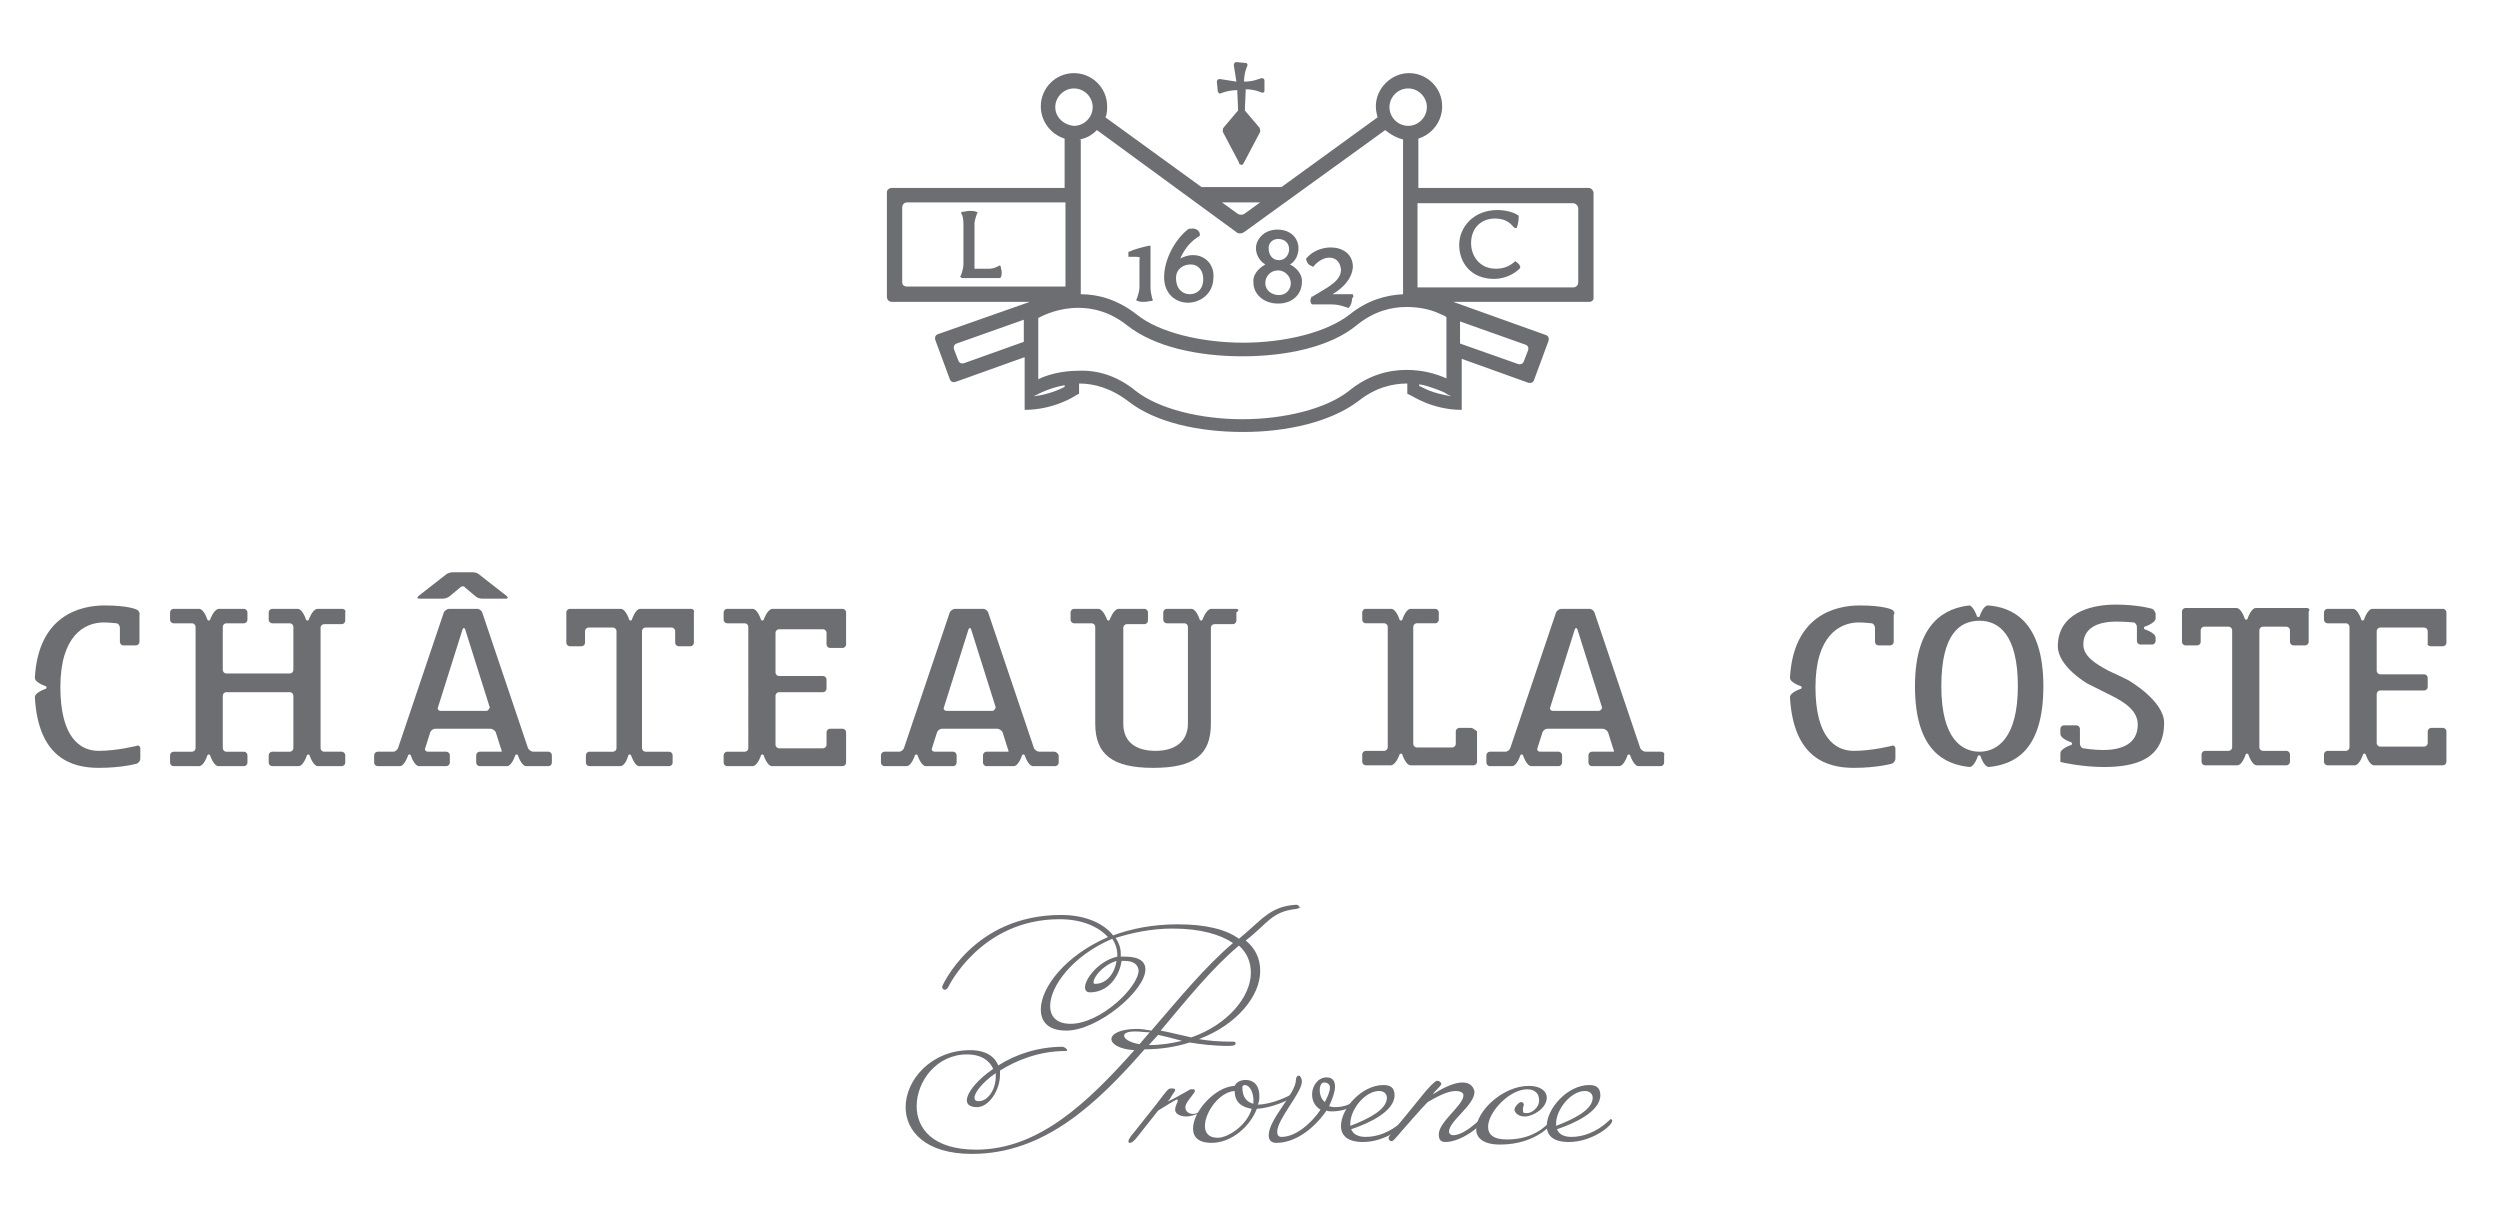 <?xml version="1.0" encoding="utf-8"?>
<svg version="1.1" xmlns="http://www.w3.org/2000/svg" xmlns:xlink="http://www.w3.org/1999/xlink" x="0px" y="0px"
	 viewBox="0 0 294 142" style="enable-background:new 0 0 294 142;" xml:space="preserve">
<g>
	<path fill="#6D6E71" d="M16.1,71.7c0,0-0.9-0.5-3.8-0.5c-2.9,0-7.8,1.2-8.2,8.5c0,0.6,1.3,1,1.3,1c0.1,0.1,0.1,0.2,0,0.3
		c0,0-1.3,0.4-1.3,1c0.4,7.1,4.3,8.3,7.5,8.3c2.8,0,4.5-0.5,4.5-0.5c0.2-0.1,0.4-0.3,0.4-0.6V88c0-0.2-0.2-0.4-0.4-0.3
		c0,0-2.3,0.6-4.5,0.6c-2.2,0-4.5-1.6-4.5-7.5c0-6,2.8-7.6,5.1-7.6c0.6,0,1.5,0.1,1.5,0.1c0.2,0,0.4,0.3,0.4,0.5v1.7
		c0,0.2,0.2,0.4,0.4,0.4H16c0.2,0,0.4-0.2,0.4-0.4v-3.2C16.5,72.1,16.3,71.8,16.1,71.7"/>
	<path fill="#6D6E71" d="M81.3,71.6h-6v0c-0.6,0-1,1.3-1,1.3c-0.1,0.1-0.2,0.1-0.3,0c0,0-0.4-1.3-1-1.3v0h-6c-0.2,0-0.4,0.2-0.4,0.4
		v3.6c0,0.2,0.2,0.4,0.4,0.4h1.4c0.2,0,0.4-0.2,0.4-0.4v-1.4c0-0.2,0.2-0.4,0.4-0.4h2.9c0.2,0,0.4,0.2,0.4,0.4v13.8
		c0,0.2-0.2,0.4-0.4,0.4h-2.8c-0.2,0-0.4,0.2-0.4,0.4v0.9c0,0.2,0.2,0.4,0.4,0.4h3.7c0.6-0.1,0.9-1.3,0.9-1.3c0.1-0.1,0.2-0.1,0.3,0
		c0,0,0.4,1.2,0.9,1.3h3.6c0.2,0,0.4-0.2,0.4-0.4v-0.9c0-0.2-0.2-0.4-0.4-0.4h-2.8c-0.2,0-0.4-0.2-0.4-0.4V74.2
		c0-0.2,0.2-0.4,0.4-0.4H79c0.2,0,0.4,0.2,0.4,0.4v1.4c0,0.2,0.2,0.4,0.4,0.4h1.4c0.2,0,0.4-0.2,0.4-0.4V72
		C81.7,71.8,81.5,71.6,81.3,71.6"/>
	<path fill="#6D6E71" d="M99.1,71.6h-8.3c-0.6,0.1-1,1.3-1,1.3c-0.1,0.1-0.2,0.1-0.3,0c0,0-0.4-1.3-1-1.3h-3c-0.2,0-0.4,0.2-0.4,0.4
		v0.9c0,0.2,0.2,0.4,0.4,0.4h2.1c0.2,0,0.4,0.2,0.4,0.4V88c0,0.2-0.2,0.4-0.4,0.4h-2.1c-0.2,0-0.4,0.2-0.4,0.4v0.9
		c0,0.2,0.2,0.4,0.4,0.4h3c0.6,0,1-1.3,1-1.3c0.1-0.1,0.2-0.1,0.3,0c0,0,0.4,1.3,1,1.3h8.3c0.2,0,0.4-0.2,0.4-0.4v-3.6
		c0-0.2-0.2-0.4-0.4-0.4h-1.5c-0.2,0-0.4,0.2-0.4,0.4v1.5c0,0.2-0.2,0.4-0.4,0.4h-5.2c-0.2,0-0.4-0.2-0.4-0.4v-5.8
		c0-0.2,0.2-0.4,0.4-0.4h5.2c0.2,0,0.4-0.2,0.4-0.4v-1.1c0-0.2-0.2-0.4-0.4-0.4h-5.2c-0.2,0-0.4-0.2-0.4-0.4v-4.7
		c0-0.2,0.2-0.4,0.4-0.4h5.2c0.2,0,0.4,0.2,0.4,0.4v1.4c0,0.2,0.2,0.4,0.4,0.4h1.5c0.2,0,0.4-0.2,0.4-0.4V72
		C99.5,71.8,99.3,71.6,99.1,71.6"/>
	<path fill="#6D6E71" d="M222.5,71.7c0,0-0.9-0.5-3.8-0.5c-2.9,0-7.8,1.2-8.2,8.5c0,0.6,1.3,1,1.3,1c0.1,0.1,0.1,0.2,0,0.3
		c0,0-1.3,0.4-1.3,1c0.4,7.1,4.3,8.3,7.5,8.3c2.8,0,4.5-0.5,4.5-0.5c0.2-0.1,0.4-0.3,0.4-0.6V88c0-0.2-0.2-0.4-0.4-0.3
		c0,0-2.3,0.6-4.5,0.6c-2.2,0-4.5-1.6-4.5-7.5c0-6,2.8-7.6,5.1-7.6c0.6,0,1.5,0.1,1.5,0.1c0.2,0,0.4,0.3,0.4,0.5v1.7
		c0,0.2,0.2,0.4,0.4,0.4h1.4c0.2,0,0.4-0.2,0.4-0.4v-3.2C222.9,72.1,222.7,71.8,222.5,71.7"/>
	<path fill="#6D6E71" d="M233.8,71.2c-0.6,0-1,1.3-1,1.3c-0.1,0.1-0.2,0.1-0.3,0c0,0-0.4-1.2-0.9-1.3c-2.7,0.3-6.4,1.9-6.4,9.5
		c0,7.7,3.6,9.2,6.4,9.5c0.6,0,1-1.3,1-1.3c0.1-0.1,0.2-0.1,0.3,0c0,0,0.4,1.3,1,1.3c2.9-0.3,6.4-1.8,6.4-9.5
		C240.3,73,236.6,71.4,233.8,71.2 M232.8,88.4c-2,0-4.5-1.4-4.5-7.7c0-6.2,2.2-7.7,4.5-7.7c2.3,0,4.5,1.7,4.5,7.7
		C237.3,86.9,234.8,88.4,232.8,88.4"/>
	<path fill="#6D6E71" d="M250.3,80c-0.2-0.1-0.6-0.3-0.8-0.4l-1.5-0.7c-1.5-0.8-3-1.7-3-3.1c0-1.9,1.6-2.7,3.9-2.7c1,0,2,0.1,2,0.1
		c0.2,0,0.4,0.3,0.4,0.5v1.7c0,0.2,0.2,0.4,0.4,0.4h1.4c0.2,0,0.4-0.2,0.4-0.4v-0.4c0-0.6-1.3-1-1.3-1c-0.1-0.1-0.1-0.2,0-0.3
		c0,0,1.3-0.4,1.3-1v-0.5c0-0.2-0.2-0.5-0.4-0.6c0,0-1.6-0.5-4.3-0.5c-3.1,0-6.8,1.1-6.8,4.9c0,2.4,3.5,4.4,3.5,4.4
		c0.2,0.1,0.6,0.3,0.8,0.4l2,1c1.6,0.8,3.1,1.8,3.1,3.4c0,2.3-1.9,3-4.1,3c-1.1,0-2.3-0.2-2.3-0.2c-0.2,0-0.4-0.3-0.4-0.5v-1.8
		c0-0.2-0.2-0.4-0.4-0.4h-1.5c-0.2,0-0.4,0.2-0.4,0.4v0.6c0,0.6,1.3,1,1.3,1c0.1,0.1,0.1,0.2,0,0.3c0,0-1.3,0.4-1.3,1v1
		c0.3,0.1,2.7,0.6,5.1,0.6c3.7,0,7.1-0.9,7.1-5.2C254.5,82.4,250.3,80,250.3,80"/>
	<path fill="#6D6E71" d="M271.3,71.5h-6v0c-0.6,0-1,1.3-1,1.3c-0.1,0.1-0.2,0.1-0.3,0c0,0-0.4-1.3-1-1.3v0h-6c-0.2,0-0.4,0.2-0.4,0.4
		v3.6c0,0.2,0.2,0.4,0.4,0.4h1.4c0.2,0,0.4-0.2,0.4-0.4v-1.4c0-0.2,0.2-0.4,0.4-0.4h2.9c0.2,0,0.4,0.2,0.4,0.4v13.8
		c0,0.2-0.2,0.4-0.4,0.4h-2.8c-0.2,0-0.4,0.2-0.4,0.4v0.9c0,0.2,0.2,0.4,0.4,0.4h3.8c0.6,0,1-1.3,1-1.3c0.1-0.1,0.2-0.1,0.3,0
		c0,0,0.4,1.3,1,1.3h3.5c0.2,0,0.4-0.2,0.4-0.4v-0.9c0-0.2-0.2-0.4-0.4-0.4h-2.8c-0.2,0-0.4-0.2-0.4-0.4V74.1c0-0.2,0.2-0.4,0.4-0.4
		h2.8c0.2,0,0.4,0.2,0.4,0.4v1.4c0,0.2,0.2,0.4,0.4,0.4h1.4c0.2,0,0.4-0.2,0.4-0.4v-3.6C271.7,71.7,271.5,71.5,271.3,71.5"/>
	<path fill="#6D6E71" d="M285.9,76h1.4c0.2,0,0.4-0.2,0.4-0.4v-3.6c0-0.2-0.2-0.4-0.4-0.4H279v0c-0.6,0-1,1.3-1,1.3
		c-0.1,0.1-0.2,0.1-0.3,0c0,0-0.4-1.3-1-1.3v0h-3c-0.2,0-0.4,0.2-0.4,0.4v0.9c0,0.2,0.2,0.4,0.4,0.4h2.2c0.2,0,0.4,0.2,0.4,0.4v14.2
		c0,0.2-0.2,0.4-0.4,0.4h-2.2c-0.2,0-0.4,0.2-0.4,0.4v0.9c0,0.2,0.2,0.4,0.4,0.4h3.2c0.6,0,1-1.3,1-1.3c0.1-0.1,0.2-0.1,0.3,0
		c0,0,0.4,1.3,1,1.3h8.1c0.2,0,0.4-0.2,0.4-0.4V86c0-0.2-0.2-0.4-0.4-0.4h-1.4c-0.2,0-0.4,0.2-0.4,0.4v1.4c0,0.2-0.2,0.4-0.4,0.4
		h-5.2c-0.2,0-0.4-0.2-0.4-0.4v-5.8c0-0.2,0.2-0.4,0.4-0.4h5.2c0.2,0,0.4-0.2,0.4-0.4v-1.1c0-0.2-0.2-0.4-0.4-0.4h-5.2
		c-0.2,0-0.4-0.2-0.4-0.4v-4.7c0-0.2,0.2-0.4,0.4-0.4h5.2c0.2,0,0.4,0.2,0.4,0.4v1.5C285.4,75.8,285.6,76,285.9,76"/>
	<path fill="#6D6E71" d="M40.2,71.6h-2.9c-0.6,0.1-1,1.3-1,1.3c-0.1,0.1-0.2,0.1-0.3,0c0,0-0.4-1.3-1-1.3H32c-0.2,0-0.4,0.2-0.4,0.4
		v0.9c0,0.2,0.2,0.4,0.4,0.4h2.1c0.2,0,0.4,0.2,0.4,0.4v5.1c0,0.2-0.2,0.4-0.4,0.4h-7.5c-0.2,0-0.4-0.2-0.4-0.4v-5.1
		c0-0.2,0.2-0.4,0.4-0.4h2.1c0.2,0,0.4-0.2,0.4-0.4V72c0-0.2-0.2-0.4-0.4-0.4h-3c-0.6,0.1-1,1.3-1,1.3c-0.1,0.1-0.2,0.1-0.3,0
		c0,0-0.4-1.3-1-1.3h-3c-0.2,0-0.4,0.2-0.4,0.4v0.9c0,0.2,0.2,0.4,0.4,0.4h2.2c0.2,0,0.4,0.2,0.4,0.4V88c0,0.2-0.2,0.4-0.4,0.4h-2.2
		c-0.2,0-0.4,0.2-0.4,0.4v0.9c0,0.2,0.2,0.4,0.4,0.4h3c0.6,0,1-1.3,1-1.3c0.1-0.1,0.2-0.1,0.3,0c0,0,0.4,1.3,1,1.3h3
		c0.2,0,0.4-0.2,0.4-0.4v-0.9c0-0.2-0.2-0.4-0.4-0.4h-2.1c-0.2,0-0.4-0.2-0.4-0.4v-6.2c0-0.2,0.2-0.4,0.4-0.4h7.5
		c0.2,0,0.4,0.2,0.4,0.4V88c0,0.2-0.2,0.4-0.4,0.4H32c-0.2,0-0.4,0.2-0.4,0.4v0.9c0,0.2,0.2,0.4,0.4,0.4h3.1c0.6,0,1-1.3,1-1.3
		c0.1-0.1,0.2-0.1,0.3,0c0,0,0.4,1.3,1,1.3h2.8c0.2,0,0.4-0.2,0.4-0.4v-0.9c0-0.2-0.2-0.4-0.4-0.4h-2.1c-0.2,0-0.4-0.2-0.4-0.4V73.8
		c0-0.2,0.2-0.4,0.4-0.4h2.1c0.2,0,0.4-0.2,0.4-0.4V72C40.7,71.8,40.5,71.6,40.2,71.6"/>
	<path fill="#6D6E71" d="M59.6,70.1l-3.2-2.5c-0.2-0.2-0.5-0.3-0.8-0.3h-2.4c-0.2,0-0.6,0.1-0.8,0.3l-3.2,2.5c-0.2,0.2-0.1,0.3,0.1,0.3
		h2.8c0.2,0,0.6-0.1,0.8-0.3l1.2-1c0.2-0.2,0.5-0.2,0.6,0l1.2,1c0.2,0.2,0.5,0.3,0.8,0.3h2.8C59.7,70.4,59.8,70.3,59.6,70.1"/>
	<path fill="#6D6E71" d="M145.4,71.6h-3c-0.6,0.1-1,1.3-1,1.3c-0.1,0.1-0.2,0.1-0.3,0c0,0-0.4-1.3-1-1.3h-2.9c-0.2,0-0.4,0.2-0.4,0.4
		v0.9c0,0.2,0.2,0.4,0.4,0.4h2.1c0.2,0,0.4,0.2,0.4,0.4v11.4c0,2-1.4,3.2-3.8,3.2c-2.4,0-3.8-1.1-3.8-3.2v0V73.8
		c0-0.2,0.2-0.4,0.4-0.4h2.1c0.2,0,0.4-0.2,0.4-0.4V72c0-0.2-0.2-0.4-0.4-0.4h-3.1c-0.6,0.1-1,1.3-1,1.3c-0.1,0.1-0.2,0.1-0.3,0
		c0,0-0.4-1.2-1-1.3h-2.9c-0.2,0-0.4,0.2-0.4,0.4v0.9c0,0.2,0.2,0.4,0.4,0.4h2.1c0.2,0,0.4,0.2,0.4,0.4v11.4c0,3.6,2,5.2,6.8,5.2
		c4.8,0,6.8-1.5,6.8-5.2v-0.4V73.8c0-0.2,0.2-0.4,0.4-0.4h2.2c0.2,0,0.4-0.2,0.4-0.4V72C145.8,71.8,145.6,71.6,145.4,71.6"/>
	<path fill="#6D6E71" d="M64.5,88.4h-1.8c-0.2,0-0.5-0.2-0.6-0.4l-5.4-16c-0.1-0.2-0.3-0.4-0.6-0.4h-3.3c-0.2,0-0.5,0.2-0.6,0.4
		l-5.4,16c-0.1,0.2-0.3,0.4-0.6,0.4h-1.8c-0.2,0-0.4,0.2-0.4,0.4v0.9c0,0.2,0.2,0.4,0.4,0.4h2.6l0,0c0.6,0,1-1.3,1-1.3
		c0.1-0.1,0.2-0.1,0.3,0c0,0,0.4,1.3,1,1.3l0,0h3.2c0.2,0,0.4-0.2,0.4-0.4v-0.9c0-0.2-0.2-0.4-0.4-0.4h-2.2c-0.2,0-0.4-0.2-0.3-0.4
		l0.6-1.9c0.1-0.2,0.3-0.4,0.6-0.4h6.5c0.2,0,0.5,0.2,0.6,0.4l0.6,1.9c0.1,0.2,0.1,0.4,0.1,0.4h-0.4h-2.2c-0.2,0-0.4,0.2-0.4,0.4
		v0.9c0,0.2,0.2,0.4,0.4,0.4h3.2c0.6,0,1-1.3,1-1.3c0.1-0.1,0.2-0.1,0.3,0c0,0,0.4,1.3,1,1.3h2.6c0.2,0,0.4-0.2,0.4-0.4v-0.9
		C64.9,88.6,64.7,88.4,64.5,88.4 M57.2,83.6h-5.4c-0.2,0-0.4-0.2-0.3-0.4l2.9-9.2c0.1-0.2,0.2-0.2,0.3,0l2.9,9.2
		C57.5,83.4,57.4,83.6,57.2,83.6"/>
	<path fill="#6D6E71" d="M195.3,88.4h-1.8c-0.2,0-0.5-0.2-0.6-0.4l-5.4-16c-0.1-0.2-0.3-0.4-0.6-0.4h-3.3c-0.2,0-0.5,0.2-0.6,0.4
		l-5.4,16c-0.1,0.2-0.3,0.4-0.6,0.4h-1.8c-0.2,0-0.4,0.2-0.4,0.4v0.9c0,0.2,0.2,0.4,0.4,0.4h2.6v0c0.6,0,1-1.3,1-1.3
		c0.1-0.1,0.2-0.1,0.3,0c0,0,0.4,1.3,1,1.3v0h3.2c0.2,0,0.4-0.2,0.4-0.4v-0.9c0-0.2-0.2-0.4-0.4-0.4h-2.2c-0.2,0-0.4-0.2-0.3-0.4
		l0.6-1.9c0.1-0.2,0.3-0.4,0.6-0.4h6.5c0.2,0,0.5,0.2,0.6,0.4l0.6,1.9c0.1,0.2,0.1,0.4,0.1,0.4h-0.4h-2.2c-0.2,0-0.4,0.2-0.4,0.4
		v0.9c0,0.2,0.2,0.4,0.4,0.4h3.2c0.6,0,1-1.3,1-1.3c0.1-0.1,0.2-0.1,0.3,0c0,0,0.4,1.3,1,1.3h2.6c0.2,0,0.4-0.2,0.4-0.4v-0.9
		C195.8,88.6,195.6,88.4,195.3,88.4 M188,83.6h-5.4c-0.2,0-0.4-0.2-0.3-0.4l2.9-9.2c0.1-0.2,0.2-0.2,0.3,0l2.9,9.2
		C188.4,83.4,188.2,83.6,188,83.6"/>
	<path fill="#6D6E71" d="M124,88.4h-1.8c-0.2,0-0.5-0.2-0.6-0.4l-5.4-16c-0.1-0.2-0.3-0.4-0.6-0.4h-3.3c-0.2,0-0.5,0.2-0.6,0.4l-5.4,16
		c-0.1,0.2-0.3,0.4-0.6,0.4H104c-0.2,0-0.4,0.2-0.4,0.4v0.9c0,0.2,0.2,0.4,0.4,0.4h2.6l0,0c0.6,0,1-1.3,1-1.3c0.1-0.1,0.2-0.1,0.3,0
		c0,0,0.4,1.3,1,1.3v0h3.2c0.2,0,0.4-0.2,0.4-0.4v-0.9c0-0.2-0.2-0.4-0.4-0.4h-2.2c-0.2,0-0.4-0.2-0.3-0.4l0.6-1.9
		c0.1-0.2,0.3-0.4,0.6-0.4h6.5c0.2,0,0.5,0.2,0.6,0.4l0.6,1.9c0.1,0.2,0.1,0.4,0.1,0.4h-0.4h-2.2c-0.2,0-0.4,0.2-0.4,0.4v0.9
		c0,0.2,0.2,0.4,0.4,0.4h3.2c0.6,0,1-1.3,1-1.3c0.1-0.1,0.2-0.1,0.3,0c0,0,0.4,1.3,1,1.3h2.6c0.2,0,0.4-0.2,0.4-0.4v-0.9
		C124.4,88.6,124.2,88.4,124,88.4 M116.7,83.6h-5.4c-0.2,0-0.4-0.2-0.3-0.4l2.9-9.2c0.1-0.2,0.2-0.2,0.3,0l2.9,9.2
		C117,83.4,116.9,83.6,116.7,83.6"/>
	<path fill="#6D6E71" d="M173,85.6h-1.4c-0.2,0-0.4,0.2-0.4,0.4v1.5c0,0.2-0.2,0.4-0.4,0.4h-4.2c-0.2,0-0.4-0.2-0.4-0.4V73.7
		c0-0.2,0.2-0.4,0.4-0.4h2.2c0.2,0,0.4-0.2,0.4-0.4v-0.9c0-0.2-0.2-0.4-0.4-0.4h-2.9c-0.6,0-1,1.3-1,1.3c-0.1,0.1-0.2,0.1-0.3,0
		c0,0-0.4-1.3-1-1.3h-3c-0.2,0-0.4,0.2-0.4,0.4v0.9c0,0.2,0.2,0.4,0.4,0.4h2.2c0.2,0,0.4,0.2,0.4,0.4v14.2c0,0.2-0.2,0.4-0.4,0.4
		h-2.2c-0.2,0-0.4,0.2-0.4,0.4v0.9c0,0.2,0.2,0.4,0.4,0.4h3c0.6-0.1,1-1.3,1-1.3c0.1-0.1,0.2-0.1,0.3,0c0,0,0.4,1.3,1,1.3h7.4
		c0.2,0,0.4-0.2,0.4-0.4V86C173.4,85.8,173.2,85.6,173,85.6"/>
	<path fill="#6D6E71" d="M152.4,106.9c-2.9,0.3-3.4,1.8-5.9,3.7c1.2,1,1.7,2.2,1.7,3.6c0,2.9-2.7,6.3-7.2,8c1.1,0.2,2.4,0.3,3.9,0.3
		c0.3,0,0.4,0,0.4,0.2c0,0.2-0.2,0.3-0.8,0.3c-1.9,0-3.3-0.2-4.6-0.4c-1.6,0.5-3.3,0.8-5.3,0.8c-5.6,6.4-11.8,12.3-20.3,12.3
		c-5.5,0-7.8-2.7-7.8-5.5c0-3.2,3-6.7,7.6-6.7c1.9,0,2.9,0.8,3.3,1.8c2-1.3,4.7-2.2,7.6-2.2c0.3,0.1,0.5,0.3,0.5,0.4
		c0,0.1-0.1,0.1-0.2,0.1c-3.1,0-5.8,1.1-7.7,2.3c0,0.2,0,0.3,0,0.5c0,1.8-1.3,3.8-2.7,3.8c-0.8,0-1.2-0.3-1.2-0.8
		c0-0.9,1.2-2.4,3.1-3.7c-0.4-0.9-1.3-1.7-3.1-1.7c-3.5,0-5.9,3.1-5.9,6.1c0,2.6,1.9,5.1,7,5.1c7.3,0,13.1-5.5,18.6-11.7
		c-1.7-0.1-2.7-0.7-2.7-1.3c0-0.6,1-1.2,3-1.2c0.6,0,1.1,0.1,1.7,0.2c3.2-3.7,6.3-7.5,9.6-10.3c-1.5-1-3.8-1.7-7.1-1.7
		c-2.5,0-4.8,0.5-6.7,1.1c0.4,0.6,0.6,1.2,0.6,1.8c0,0.2,0,0.3,0,0.4c0.2,0,0.3,0,0.5,0c1.7,0,2.4,0.6,2.4,1.5
		c0,2.5-5.6,7.2-9.3,7.2c-2.1,0-3-1-3-2.5c0-2.5,2.8-6.3,7.9-8.5c-1.1-1.2-3-2.1-5.7-2.1c-9.3,0-13.1,8-13.1,8
		c-0.1,0.2-0.3,0.3-0.4,0.3c-0.2,0-0.3-0.2-0.3-0.4c0,0,3.6-8.4,14-8.4c3,0,5.1,1.1,6.1,2.4c2.2-0.8,4.7-1.3,7.6-1.3
		c3.3,0,5.7,0.6,7.2,1.7c2.7-2.2,3.6-3.8,6.7-4c0.4,0,0.4,0.3,0.4,0.3C153.1,106.6,152.9,106.8,152.4,106.9 M117.1,126.2
		c-1.6,1.1-2.5,2.3-2.5,2.9c0,0.3,0.2,0.4,0.5,0.4c1.1,0,2-1.4,2-2.9C117.1,126.5,117.1,126.4,117.1,126.2 M132.2,113
		c-0.1,0-0.2,0-0.3,0c-0.3,2-1.7,3.7-3.7,3.7c-0.4,0-0.6-0.2-0.6-0.6c0-1,1.6-3.1,3.8-3.6v-0.2c0-0.6-0.2-1.3-0.6-1.9
		c-4.7,2-7.3,5.6-7.3,7.9c0,1.3,0.8,2.1,2.4,2.1c3.5,0,8-4.3,8-6.3C133.8,113.4,133.3,113,132.2,113 M128.6,115.5
		c0,0.2,0.1,0.2,0.2,0.2c1.3,0,2.3-1.2,2.5-2.7C129.7,113.5,128.6,114.9,128.6,115.5 M133.5,121.3c-0.9,0-1.3,0.2-1.3,0.5
		c0,0.4,0.7,0.8,1.8,1l1.2-1.4C134.6,121.4,134.1,121.3,133.5,121.3 M136.2,121.7l-1.1,1.2c1.4,0,2.7-0.2,3.9-0.5
		C137.9,122.1,137.1,121.9,136.2,121.7 M145.7,111.2c-3.2,2.7-6.1,6.3-9.2,10c1.1,0.2,2.2,0.5,3.6,0.8c4.3-1.5,7-4.8,7-7.6
		C147.1,113.2,146.7,112.1,145.7,111.2"/>
	<path fill="#6D6E71" d="M141.2,130.8c-0.2,0.2-1.2,0.5-1.7,0.5c-0.5,0-1.3-0.2-1.3-0.8c0-0.5,0.3-0.8,0.3-1.1c0,0,0-0.1-0.1-0.1
		c-0.1,0-1.4,0.8-2.2,1.3c-0.9,1.1-2.5,3.2-2.7,3.4c-0.2,0.2-0.4,0.4-0.6,0.4c-0.1,0-0.2,0-0.2-0.2c0-0.1,0.1-0.3,0.3-0.6
		c0.2-0.2,1.9-2.4,2.4-3c0.5-0.6,1.6-2.1,1.8-2.3c0.2-0.2,0.3-0.3,0.5-0.3c0.3,0,0.5,0,0.5,0.2c0,0,0,0.1-0.1,0.2
		c-0.2,0.3-0.4,0.6-0.5,0.8c0,0-0.1,0.2-0.3,0.3c0.2,0,0.4-0.1,2.7-1.4c0.1,0,0.2,0,0.3,0c0.1,0,0.2,0,0.2,0.1c0,0,0,0.1,0,0.2
		c-0.3,0.5-1.1,1.3-1.1,1.8c0,0.5,0.4,0.8,0.9,0.8c0.4,0,0.9-0.3,0.9-0.3c0.1,0,0.2,0.1,0.2,0.2
		C141.2,130.7,141.2,130.7,141.2,130.8"/>
	<path fill="#6D6E71" d="M152.2,128.9c-0.6,0.5-2.7,1.4-4.4,1.5c-0.8,2.1-3,4-5.3,4c-1.6,0-2.2-0.7-2.2-1.7c0-2,2.6-4.9,4.9-5
		c0.2-0.5,0.8-0.7,1.3-0.7c0.8,0,1.6,0.5,1.6,1.9c0,0.3,0,0.7-0.2,1c1.7,0,3.9-1.1,4.1-1.3c0.2,0,0.2,0.2,0.2,0.2
		C152.3,128.8,152.3,128.8,152.2,128.9 M145.2,128.3c-1.8,0.1-3.5,2.5-3.5,4.1c0,0.8,0.4,1.4,1.5,1.4c1.2,0,3.4-1.4,4-3.4
		C146.1,130.2,145.2,129.7,145.2,128.3 M146.4,127.6c-0.2,0-0.3,0.1-0.3,0.3c0,1.1,0.5,1.7,1.3,1.9c0-0.2,0-0.4,0-0.6
		C147.3,128.1,146.8,127.6,146.4,127.6"/>
	<path fill="#6D6E71" d="M156.6,130.7c-0.2,0-0.4,0-0.6-0.1c-1.3,1.9-3.5,3.8-5.9,3.8c-0.6,0-0.9-0.3-0.9-0.9c0-1.9,3.2-4.9,3.2-6.5
		c0-0.2,0.1-0.5,0.3-0.5c0.1,0,0.2,0,0.2,0.1c0.1,0.1,0.2,0.3,0.2,0.6c0,1.3-2.9,4.4-2.9,5.9c0,0.3,0.1,0.6,0.5,0.6
		c1.7,0,3.5-1.6,4.6-3.2c-0.7-0.4-1-1.1-1-1.8c0-1,0.7-2,1.7-2c0.7,0,1,0.4,1,1.1c0,0.6-0.3,1.4-0.7,2.3c0.2,0,0.3,0.1,0.6,0.1
		c2.4,0,2.8-1.4,3.1-1.4c0.1,0,0.3,0,0.3,0.1C160.4,129,159.2,130.7,156.6,130.7 M155.7,127.3c-0.3,0-0.5,0.4-0.5,0.9
		c0,0.5,0.2,1.1,0.6,1.4c0.3-0.6,0.6-1.2,0.6-1.7C156.4,127.6,156.2,127.3,155.7,127.3"/>
	<path fill="#6D6E71" d="M160.3,134.3c-1.9,0-2.6-0.8-2.6-1.9c0-2,2.4-4.8,5-4.8c0.8,0,1.3,0.3,1.3,1.2c0,1.9-3,3.3-5.1,4
		c0.2,0.5,0.7,0.9,1.7,0.9c1.3,0,2.9-0.5,4.4-1.9c0.1-0.1,0.2-0.2,0.2-0.2c0.1,0,0.2,0.1,0.2,0.2
		C165.4,132.4,162.9,134.3,160.3,134.3 M162.2,128.3c-1.7,0-3.4,2.2-3.4,3.8v0.3c2.1-0.8,4.3-1.9,4.3-3.3
		C163.1,128.6,162.7,128.3,162.2,128.3"/>
	<path fill="#6D6E71" d="M170,134.3c-0.5,0-0.8-0.2-0.8-0.9c0-1.5,2.9-3.4,2.9-4.6c0-0.4-0.6-0.5-0.9-0.5c-1.1,0-2.4,0.8-3.3,1.3
		c-0.9,0.9-2.5,2.8-2.7,3c-0.3,0.3-1.3,1.6-1.5,1.6c-0.3,0-0.4-0.2-0.4-0.4c0-0.2,1.1-1.4,1.2-1.6l3.1-3.8c0,0,1.1-1.3,1.4-1.3
		c0.3,0,0.5,0.2,0.5,0.4c-0.2,0.4-0.7,0.7-1,1.2c1.7-1.1,2.8-1.4,3.5-1.4c1.3,0,1.4,1.1,1.4,1.1c0,1.6-3,3.4-3,4.7
		c0,0.2,0.2,0.4,0.5,0.4c0.6,0,1.6-0.4,3.1-1.8c0.1-0.1,0.2-0.2,0.2-0.2c0.1,0,0.2,0.1,0.2,0.2C174.3,132.4,171.8,134.3,170,134.3"
		/>
	<path fill="#6D6E71" d="M176.4,134.6c-2,0-2.8-0.8-2.8-1.8c0-2.1,3.1-5.1,6.2-5.1c1.2,0,2.1,0.5,2.1,1.4c0,1.2-1.6,2.2-2.6,2.2
		c-0.9,0-1.2-0.6-1.2-0.8c0-0.3,0.5-0.9,0.8-0.9c0.2,0,0.3,0.2,0.3,0.3c0,0,0,0.1,0,0.1c-0.1,0.1-0.1,0.4-0.1,0.6
		c0,0.3,0.1,0.3,0.5,0.3c0.5,0,1.4-0.6,1.4-1.5c0-0.9-0.6-1.3-1.4-1.3c-2.1,0-4.6,2.7-4.6,4.4c0,0.9,0.6,1.5,2.2,1.5
		c2.4,0,4-0.9,5.2-2.2c0.1-0.1,0.2-0.2,0.2-0.2c0.1,0,0.2,0.1,0.2,0.2C182.6,132.1,180.7,134.6,176.4,134.6"/>
	<path fill="#6D6E71" d="M184.5,134.3c-1.9,0-2.6-0.8-2.6-1.9c0-2,2.4-4.8,5-4.8c0.8,0,1.3,0.3,1.3,1.2c0,1.9-3,3.3-5.1,4
		c0.2,0.5,0.7,0.9,1.7,0.9c1.3,0,2.9-0.5,4.4-1.9c0.1-0.1,0.2-0.2,0.2-0.2c0.1,0,0.2,0.1,0.2,0.2
		C189.6,132.4,187.2,134.3,184.5,134.3 M186.4,128.3c-1.7,0-3.4,2.2-3.4,3.8v0.3c2.1-0.8,4.3-1.9,4.3-3.3
		C187.3,128.6,186.9,128.3,186.4,128.3"/>
	<path fill="#6D6E71" d="M148.7,9.5c0-0.2-0.1-0.3-0.3-0.3c-0.1,0-0.1,0-0.1,0c0,0-0.2,0.1-0.6,0.2c-0.3,0.1-0.8,0.2-1.4,0.2
		c0-1.1,0.4-1.9,0.4-1.9c0,0,0-0.1,0-0.1c0-0.1-0.1-0.2-0.2-0.2c0,0-0.1,0-0.1,0l-1-0.1c-0.1,0-0.3,0.1-0.3,0.3c0,0.1,0,0.1,0,0.1
		l0.3,1.9l-1.9-0.3c0,0-0.1,0-0.1,0c-0.2,0-0.3,0.2-0.3,0.3l0.1,1c0,0,0,0,0,0.1c0,0.1,0.1,0.2,0.2,0.3c0,0,0.1,0,0.1,0
		c0,0,0.9-0.4,2-0.4l0.1,2.3c0,0,0,0.2-0.1,0.2l-1.6,1.9c-0.1,0.1-0.1,0.2-0.1,0.4c0,0,0,0.1,0,0.1l1.9,3.6c0,0.1,0,0.2,0.3,0.3
		c0.3-0.1,0.2-0.2,0.3-0.3l1.9-3.6l0,0c0,0,0,0,0-0.1c0-0.1,0-0.2-0.1-0.4l-1.7-2c0,0,0-0.1,0-0.2v0h0l0.1-2.3
		c1.1,0,1.9,0.4,1.9,0.4c0,0,0.1,0,0.1,0c0.1,0,0.2-0.1,0.2-0.2c0,0,0-0.1,0-0.1L148.7,9.5z"/>
	<path fill="#6D6E71" d="M117.7,31.4l-0.1-0.2l-0.2,0.1c-0.2,0.1-0.6,0.3-1,0.3h-1.8v-5.3c0-0.4,0.3-1.2,0.3-1.2L115,25l-0.2-0.1
		c-0.2-0.1-0.5-0.1-0.8-0.1c-0.3,0-0.5,0.1-0.8,0.1L113,25l0.1,0.2c0.1,0.1,0.2,0.6,0.2,1.1V31c0,0.7-0.3,1.4-0.3,1.4l-0.1,0.1
		l0.1,0.1l0.1,0.1h0.1c0.2,0,1.1,0,1.3,0h2c0.2,0,0.4,0,0.6,0c0.2,0,0.3,0,0.3,0l0.2,0l0.1-0.1c0.1-0.2,0.1-0.4,0.1-0.6
		C117.8,31.8,117.7,31.6,117.7,31.4"/>
	<path fill="#6D6E71" d="M178.8,31.4c-0.1-0.3-0.3-0.5-0.5-0.6l-0.1-0.1l-0.1,0.1c-0.7,0.6-1.4,0.8-2.2,0.8c-1.9,0-2.9-1.5-2.9-3
		c0-1.8,1.2-2.9,2.8-2.9c1.1,0,1.7,0.4,2.2,1l0.1,0.1l0.1,0l0.1,0l0.1,0l0-0.1c0.1-0.3,0.2-0.7,0.2-1.2l0-0.1l-0.1-0.1
		c-0.6-0.4-1.6-0.6-2.4-0.6c-2.8,0-4.5,2-4.5,4.1c0,2.1,1.4,4,4.1,4c1.4,0,2.5-0.7,3-1.2L178.8,31.4L178.8,31.4z"/>
	<path fill="#6D6E71" d="M135.3,33.9v-5l-0.2,0c-0.5,0.1-1.7,0.4-2.3,0.7l-0.1,0l0,0.1c0,0.1,0,0.1,0,0.2c0,0.1,0,0.1,0,0.2l0,0.1h0.1
		c0.1,0,0.5,0,0.8,0c0.6,0.1,0.4-0.1,0.4,0.5v3.1c0,0.5-0.3,1.3-0.3,1.3l-0.1,0.2l0.2,0.1c0.2,0.1,0.5,0.1,0.8,0.1
		c0.3,0,0.5-0.1,0.8-0.1l0.2-0.1l-0.1-0.2C135.5,35,135.3,34.4,135.3,33.9"/>
	<path fill="#6D6E71" d="M140.3,30c-0.6,0-1.1,0.2-1.5,0.4c0.6-1.4,1.5-2.2,2.2-2.6l0.1-0.1l0-0.2c-0.1-0.5-0.6-0.7-1.1-0.6h-0.1
		l-0.1,0c-1.6,1.2-2.9,3.6-2.9,5.7c0,2,1.4,3,2.8,3c1.4,0,3-1,3-3C142.8,31.2,141.8,30,140.3,30 M140,31.1c1,0,1.5,0.8,1.5,1.7
		c0,1.3-0.8,1.8-1.6,1.8c-0.8,0-1.6-0.6-1.6-1.9C138.3,31.6,139.2,31.1,140,31.1"/>
	<path fill="#6D6E71" d="M151.7,31.1c0.7-0.4,1-1.2,1-1.9c0-1.1-0.8-2.2-2.5-2.2c-1.5,0-2.5,1.1-2.5,2.2c0,0.7,0.4,1.5,1.1,1.9
		c-0.9,0.5-1.5,1.3-1.4,2.1c0,1.4,1.2,2.5,2.9,2.5c1.8,0,2.8-1.2,2.8-2.5C153.2,32.5,152.7,31.6,151.7,31.1 M150.3,28.1
		c0.8,0,1.3,0.5,1.3,1.2c0,0.7-0.5,1.3-1.2,1.3c-0.8,0-1.2-0.7-1.2-1.3C149.1,28.8,149.5,28.1,150.3,28.1 M150.4,34.7
		c-0.9,0-1.6-0.6-1.6-1.4c0-0.8,0.6-1.5,1.5-1.5c0.9,0,1.5,0.8,1.5,1.5C151.8,34,151.3,34.7,150.4,34.7"/>
	<path fill="#6D6E71" d="M159.1,34.7l0-0.1h-2.4c1.2-0.7,2.3-1.8,2.4-3.2c0-1.6-1.3-2.3-2.6-2.3c-1,0-2.1,0.4-2.8,1.2l-0.1,0.1l0,0.1
		c0.1,0.4,0.3,0.7,0.7,0.8l0.1,0.1l0.1-0.1c0.5-0.6,1.2-1,1.8-1c0.7,0,1.3,0.4,1.4,1.4c0,1.3-1.4,2-2.9,2.9l-0.5,0.3l-0.1,0l0,0.1
		c0,0.1-0.1,0.2-0.1,0.3c0,0.1,0,0.2,0.1,0.4l0.1,0.1l0.2,0c0,0,0.1,0,0.2,0h1.9c0.5,0,1,0.1,1.3,0.2c0.4,0.1,0.6,0.2,0.6,0.2l0.1,0
		l0.1-0.1c0.2-0.3,0.3-0.6,0.3-1C159.2,34.9,159.2,34.8,159.1,34.7"/>
	<path fill="#6D6E71" d="M186.8,22.1h-20v-5.8c1.6-0.5,2.8-2,2.8-3.8c0-2.2-1.8-3.9-3.9-3.9s-3.9,1.8-3.9,3.9c0,0.5,0.1,0.9,0.2,1.3
		l-11.3,8.2h-9.4l-11.3-8.2c0.2-0.4,0.2-0.9,0.2-1.3c0-2.2-1.8-3.9-3.9-3.9c-2.2,0-3.9,1.8-3.9,3.9c0,1.8,1.2,3.3,2.8,3.8v5.8h-20.3
		c-0.3,0-0.6,0.2-0.6,0.5v12.3c0,0.3,0.2,0.6,0.6,0.6h16.2l-10.8,3.8c-0.3,0.1-0.4,0.4-0.3,0.7l1.7,4.6c0.1,0.3,0.4,0.4,0.7,0.3
		l8.1-2.9l0,5.2l0,0l0,1c3.4,0,5.9-1.6,6-1.7l0.4-0.2l0-1.2c1.7,0,3.7,0.5,5.8,2.1c3.2,2.5,8.3,3.6,13.5,3.6
		c5.2,0,10.3-1.2,13.5-3.6c2-1.6,4-2.1,5.8-2.1l0,1.2l0.4,0.2c0.1,0,2.5,1.7,6,1.7l0-1l0,0l0-5l7.8,2.8c0.3,0.1,0.6,0,0.7-0.3
		l1.7-4.6c0.1-0.3,0-0.6-0.3-0.7l-10.9-3.9h16c0.3,0,0.5-0.2,0.5-0.4v-1V22.6C187.3,22.3,187.1,22.1,186.8,22.1 M126.9,16.4
		c0.8-0.1,1.5-0.5,2.1-1.1l16.4,12c0.2,0.2,0.6,0.2,0.9,0l16.6-12c0.6,0.5,1.3,0.9,2.1,1.1v18.2c-2,0.1-4.2,0.7-6.3,2.4
		c-2.7,2.1-7.6,3.3-12.5,3.3c-4.9,0-9.9-1.2-12.5-3.3c-2.3-1.8-4.6-2.4-6.6-2.4V16.4z M165.6,10.4c1.2,0,2.2,1,2.2,2.2
		c0,1.2-1,2.2-2.2,2.2c-1.2,0-2.2-1-2.2-2.2C163.4,11.4,164.4,10.4,165.6,10.4 M148.2,23.8l-1.8,1.3c-0.2,0.2-0.7,0.2-0.9,0
		l-1.8-1.3H148.2z M124.1,12.6c0-1.2,1-2.2,2.2-2.2c1.2,0,2.2,1,2.2,2.2c0,1.2-1,2.2-2.2,2.2C125.1,14.7,124.1,13.8,124.1,12.6
		 M106.1,33.2v-8.8c0-0.3,0.2-0.6,0.6-0.6h18.6v9.9h-18.6C106.3,33.7,106.1,33.5,106.1,33.2 M113.4,42.7c-0.3,0.1-0.6,0-0.7-0.3
		l-0.5-1.3c-0.1-0.3,0-0.6,0.3-0.7l7.9-2.8l0,2.6L113.4,42.7z M121.6,46.6l0.1-0.1c0,0,0,0,0.1,0c0.3-0.2,1.7-0.9,3.4-1.2l0,0.2
		C124.6,45.8,123.3,46.4,121.6,46.6 M158.6,46c-2.7,2.1-7.6,3.3-12.5,3.3c-4.9,0-9.8-1.2-12.5-3.3c-2.3-1.9-4.7-2.5-6.8-2.4
		c-2,0-3.7,0.5-4.7,1l0-7.2c0.7-0.4,2.5-1.2,4.7-1.2c1.8,0,3.8,0.5,5.8,2.1c3.2,2.5,8.3,3.6,13.5,3.6c5.2,0,10.4-1.1,13.5-3.7
		c2-1.6,4-2.1,5.8-2.1c1.5,0,2.8,0.3,3.7,0.7c0.4,0.2,0.8,0.3,1,0.5l0,7.2c-1.1-0.5-2.7-1-4.7-1C163.3,43.5,160.9,44.1,158.6,46
		 M168,45.9c-0.5-0.2-0.8-0.4-1.1-0.5v-0.2c0.8,0.1,1.5,0.4,2.1,0.6c0.5,0.2,0.8,0.3,1.1,0.5c0.1,0.1,0.2,0.1,0.3,0.2
		c0.1,0,0.1,0,0.1,0l0.1,0.1C169.6,46.4,168.7,46.2,168,45.9 M179.7,41.2l-0.5,1.3c-0.1,0.3-0.4,0.4-0.7,0.3l-6.8-2.4l0-2.6l7.6,2.7
		C179.7,40.6,179.8,40.9,179.7,41.2 M185.6,33.2c0,0.3-0.2,0.6-0.6,0.6h-18.3v-9.9H185c0.3,0,0.6,0.3,0.6,0.6V33.2z"/>
</g>
</svg>
